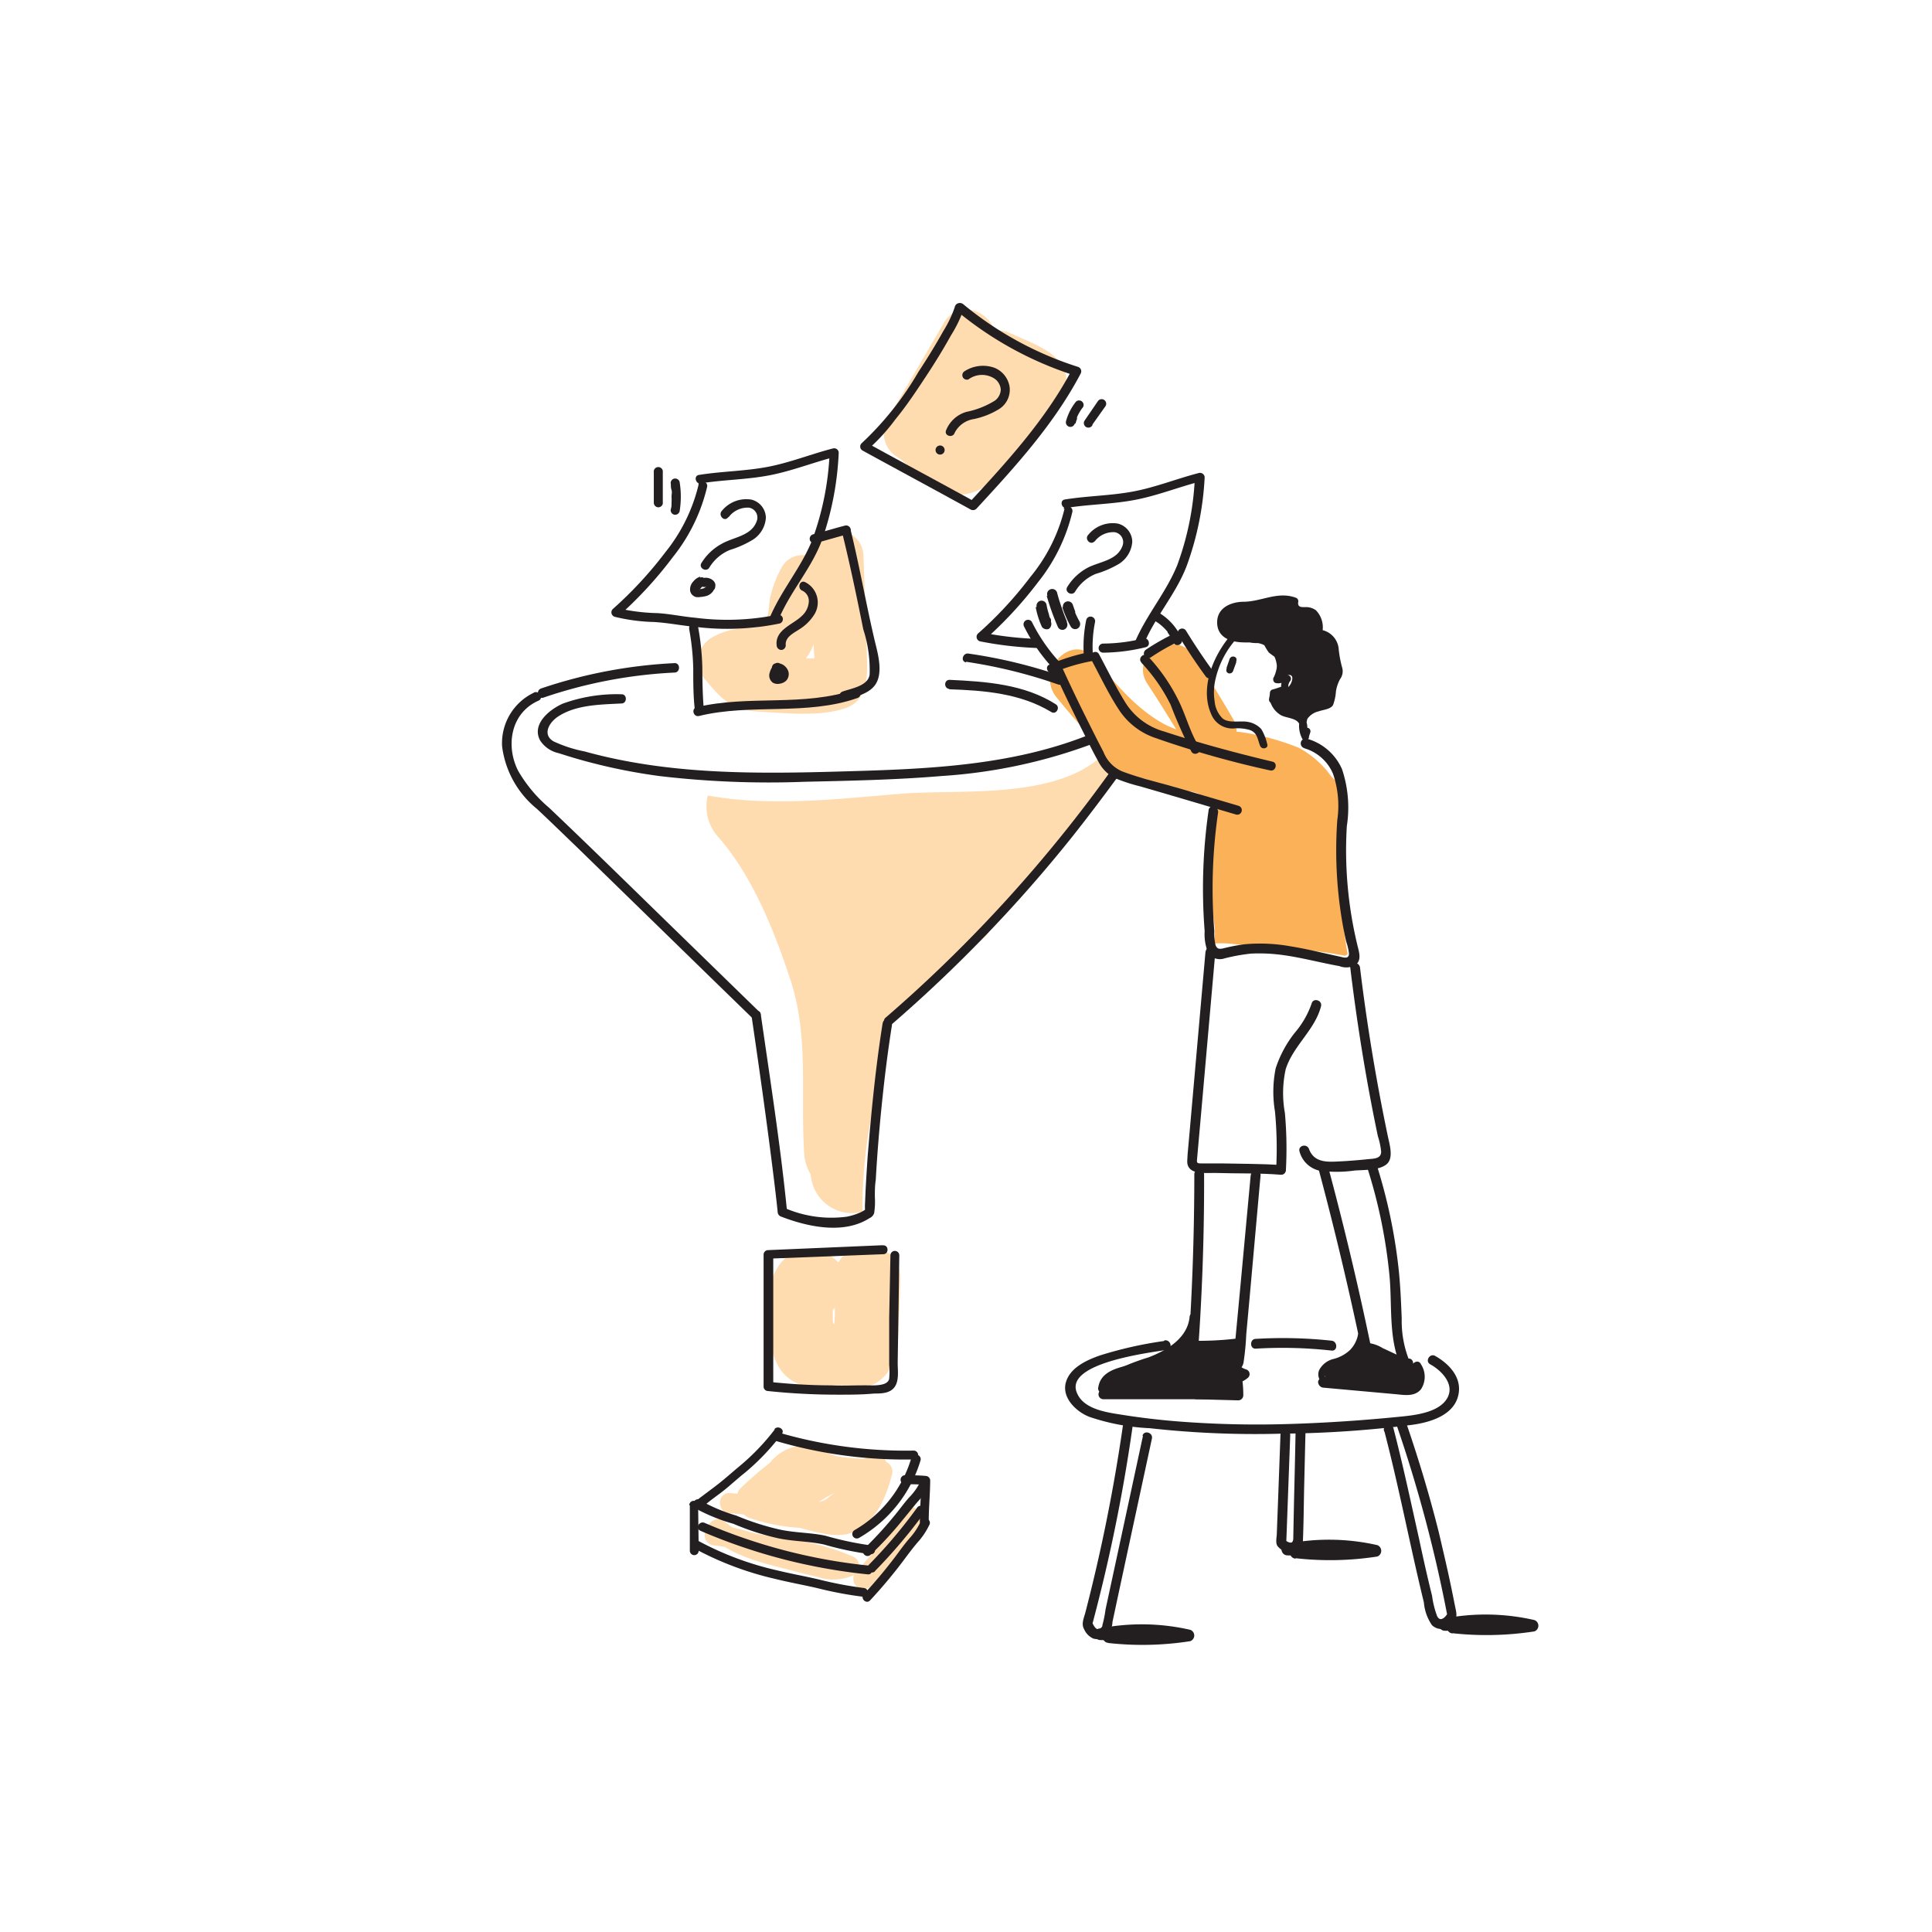 <?xml version="1.0" encoding="UTF-8"?> <svg xmlns="http://www.w3.org/2000/svg" id="Layer_1" data-name="Layer 1" viewBox="0 0 170 170"><defs><style> .cls-1 { fill: #231f20; } .cls-2 { fill: #fbb157; } .cls-3 { fill: #ffdbb0; } </style></defs><path class="cls-1" d="M102.41,118a34.76,34.76,0,0,0-5.63,1.27c-1.17.41-2.65,1.08-3,2.4s.9,2.54,2.07,3a19.23,19.23,0,0,0,5.32,1,83.68,83.68,0,0,0,11.63.48,95.82,95.82,0,0,0,11.48-.78c1.51-.21,3.52-.79,4-2.45s-.79-2.93-2-3.61c-.48-.27-.92.48-.43.74,1,.55,2.2,1.78,1.48,3s-2.73,1.47-4.07,1.6c-3.26.33-6.54.55-9.82.65a89.87,89.87,0,0,1-9.71-.22c-1.65-.13-3.29-.32-4.93-.58-1.34-.21-3.36-.46-4-1.85-1.34-2.73,6.46-3.63,7.89-3.88.55-.09.32-.92-.22-.83Z"></path><path class="cls-1" d="M100.57,126.35l-2.21,10.26-1.08,5A10.1,10.1,0,0,1,97,143c0,.1,0,.11-.1.22-.39.42-.67-.18-.82-.5l0,.33a147,147,0,0,0,3.56-17.4c.08-.54-.75-.78-.83-.23a151.13,151.13,0,0,1-3.31,16.48c-.14.51-.37,1-.11,1.45a1.6,1.6,0,0,0,.81.83,1.28,1.28,0,0,0,1.38-.47,2.06,2.06,0,0,0,.31-1l.47-2.2.92-4.28,2.08-9.65c.11-.54-.72-.77-.83-.23Z"></path><path class="cls-1" d="M114,126q-.06,3.1-.14,6.21l-.06,3c0,.19,0,.36-.1.48s-.46,0-.65-.22l.13.31.35-9.51c0-.56-.84-.56-.86,0l-.21,5.72-.11,2.92c0,.33-.14.84.06,1.13a1.72,1.72,0,0,0,.78.54,1.13,1.13,0,0,0,1.46-1.11c.06-1.47.07-3,.1-4.41l.12-5a.44.44,0,0,0-.87,0Z"></path><path class="cls-1" d="M121.83,126c1.3,5,2.24,10,3.46,15A4.15,4.15,0,0,0,126,143a1.21,1.21,0,0,0,1.82-.16c.46-.52.35-.83.22-1.47s-.28-1.41-.43-2.11c-.31-1.47-.66-2.94-1-4.4-.8-3.2-1.75-6.37-2.82-9.49-.18-.52-1-.3-.83.23a121.85,121.85,0,0,1,4.42,16.7l0-.33c-.24.36-.62.78-.92.25a8.18,8.18,0,0,1-.45-1.8c-.41-1.65-.78-3.3-1.14-5-.73-3.26-1.42-6.52-2.26-9.75a.43.43,0,0,0-.83.23Z"></path><path class="cls-1" d="M110.5,118.67a39.13,39.13,0,0,1,6.67.17c.55.06.54-.81,0-.87a40.18,40.18,0,0,0-6.67-.16c-.55,0-.55.9,0,.86Z"></path><path class="cls-2" d="M118.13,69.31c-.31-.33-.64-.64-1-1a8.29,8.29,0,0,0-2.87-2.52,22.17,22.17,0,0,0-4.94-1.35,3.14,3.14,0,0,0-.51-.05,2.32,2.32,0,0,0-.34-1.18c-1.07-1.84-2.19-3.66-3.37-5.44-1.68-2.56-5.83-.16-4.13,2.41.88,1.33,1.71,2.68,2.53,4a8,8,0,0,1-1.16-.52c-2.42-1.35-4.25-3.57-6-5.7-1.93-2.39-5.3,1-3.38,3.39.88,1.08,2,2.41,3.19,3.67A13.15,13.15,0,0,1,97,66.68a1.05,1.05,0,0,0,.25.37c0,.13.09.25.13.37A.78.78,0,0,0,98,68c1,.17,1.91.35,2.86.55a7,7,0,0,0,2.39.66l.38.16c0,.11,0,.22,0,.33,1.55-.35,3.3.46,3.09,2.46a36.25,36.25,0,0,1-.82,4.44l0,.11c.2.92,1.43,5.31.85,6.3H107a10.24,10.24,0,0,1,1.91.1c2.37.18,4.75.31,7.1.61.78.11,1.56.22,2.33.38a.78.78,0,0,0,.24-.16C117.69,79.15,117.9,73.92,118.13,69.31Z"></path><path class="cls-3" d="M64.21,133.15c2.69.16,5.36,1,8.08.74A5.2,5.2,0,0,0,75,132.41a17.07,17.07,0,0,0,2.81-2.76c.42-.53.24-1.65-.64-1.55a11.91,11.91,0,0,0-3.56,1.17A15.35,15.35,0,0,0,72,130a11.88,11.88,0,0,1-1.73,1l.89,1.51c1-.86,2.26-1.4,3.23-2.32a.92.92,0,0,0-.89-1.52c-1.84.55-3.45,1.64-5.29,2.2l1,1.33c.64-1,1.81-1.43,2.57-2.27a.92.92,0,0,0-.88-1.52c-1.73.53-3.2,1.64-4.91,2.2l.88,1.51c.67-.66,1.35-1.32,2.07-1.93s-.26-2-1.1-1.43A23.54,23.54,0,0,0,65.11,131l1.29,1.28a22.82,22.82,0,0,1,2.35-2c.34-.32.67-.66,1-1s.38-.32.81-.26c1,.15,1.88.71,2.88.85a36.43,36.43,0,0,1,3.92.44l-.64-1.11a9,9,0,0,1-1,2.52c-.38.64-.93,1.4-1.74,1.46a11.94,11.94,0,0,1-3.81-.71,16.46,16.46,0,0,0-4.07-.71c-1.09,0-1.13,1.42-.24,1.78a16.8,16.8,0,0,0,7,.86,12.31,12.31,0,0,1,1.49,0,2.51,2.51,0,0,0,1.46-.11c1-.5.57-1.44.89-2.26.42-1.09-1.33-1.56-1.75-.48a2.36,2.36,0,0,0-.17,1.11,1.27,1.27,0,0,0,0,.2c0,.15.09.07.26-.21l-.52,0a22.73,22.73,0,0,0-2.61,0,13.78,13.78,0,0,1-5.55-.82l-.24,1.78a19.13,19.13,0,0,1,4.48.89c1.27.33,2.9.81,4.21.42,2.1-.64,3.22-3.25,3.68-5.2a.91.91,0,0,0-.63-1.12c-1.44-.36-3-.17-4.39-.51a13.38,13.38,0,0,0-3.15-.86,3.9,3.9,0,0,0-2.57,1.48A32.48,32.48,0,0,0,65.11,131c-.74.88.44,2.11,1.29,1.28a20.19,20.19,0,0,1,2.4-1.92l-1.1-1.43c-.72.61-1.4,1.27-2.07,1.94a.92.92,0,0,0,.88,1.52c1.72-.56,3.19-1.68,4.91-2.2l-.88-1.51c-.89,1-2.1,1.52-2.85,2.63a.92.92,0,0,0,1,1.34c1.84-.56,3.46-1.65,5.3-2.2l-.89-1.52c-1,.92-2.21,1.47-3.23,2.33a.92.92,0,0,0,.89,1.52c1.1-.42,2-1.15,3.11-1.63a11.4,11.4,0,0,1,3.23-1.18l-.64-1.55a16.94,16.94,0,0,1-2.54,2.54c-.39.32-.8.63-1.2.94a1.64,1.64,0,0,1-1,.26c-2.53.07-5-.63-7.49-.78-1.17-.07-1.17,1.74,0,1.82Z"></path><path class="cls-3" d="M62.53,135.2c1.76,1.59,4.15,2.23,6.39,2.8,1,.25,2,.53,3,.75a4.32,4.32,0,0,0,3.24-.17.92.92,0,0,0,0-1.57,21.33,21.33,0,0,0-6-1.63c-1-.17-2.06-.31-3.06-.54a15.74,15.74,0,0,0-3.19-.67.91.91,0,0,0,0,1.82,16.27,16.27,0,0,1,2.91.64c.94.2,1.9.34,2.85.5a20,20,0,0,1,5.54,1.45V137c-.62.4-1.65.05-2.3-.12l-2.68-.69c-1.85-.47-4-1-5.42-2.28-.86-.78-2.15.5-1.28,1.28Z"></path><path class="cls-3" d="M79.44,133.07a40.45,40.45,0,0,1-4.12,5.24.91.91,0,0,0,1.28,1.29A44.25,44.25,0,0,0,81,134a.91.91,0,0,0-.33-1.24.93.93,0,0,0-1.24.32Z"></path><path class="cls-3" d="M96.87,66.59c-4.31,3.81-12.5,2.83-17.68,3.26C73.62,70.31,67.8,71,62.28,70a4,4,0,0,0,.93,3.66c3,3.42,4.93,8.26,6.35,12.58,1.63,4.94.87,10.1,1.2,15.21a4.21,4.21,0,0,0,.58,1.91,3.65,3.65,0,0,0,4.55,3.27A42.7,42.7,0,0,1,77.17,96a2.38,2.38,0,0,1,.17-.47c0-.86,0-1.72,0-2.58a2.57,2.57,0,0,1,.52-1.57,2.2,2.2,0,0,1,.47-1.78c1.6-2.13,4-3.37,5.95-5.15.78-.72,1.65-1.4,2.5-2.11.33-.44.66-.88,1-1.33a2.66,2.66,0,0,1,1.09-1l.19-.35c.2-.18.42-.34.62-.51,2.6-3.51,5.3-6.95,8-10.29A4.72,4.72,0,0,0,96.87,66.59Z"></path><path class="cls-3" d="M76.27,57.34c-.1-2.81-.19-5.61-.29-8.41-.1-3-4.83-3.08-4.78,0A2.08,2.08,0,0,0,68.74,50a10.6,10.6,0,0,0-.95,2.47c-.15.63-.11,1.91-.57,2.42s-1.52.34-2.27.44a6.18,6.18,0,0,0-2.35.79,2.43,2.43,0,0,0-.48,3.75c1.46,1.77,2.35,2.62,4.71,2.75s5.26.44,7.46-.27S76.33,59.36,76.27,57.34Zm-4.68-.65c0,.42.07.84.07,1.25l-.75,0A4.89,4.89,0,0,0,71.59,56.69Z"></path><path class="cls-3" d="M93.17,31.77c-.94-1.16-3-1.85-4.27-2.45a3.07,3.07,0,0,0-1.43-.27c-.5-1.76-3.21-2.7-4.4-.66l-5,8.54a2.45,2.45,0,0,0,.86,3.27c1.39.88,2.12,2.39,3.71,3a4.24,4.24,0,0,0,4.14-.48,18.77,18.77,0,0,0,3.56-3.93,24.45,24.45,0,0,0,3.2-4.15A2.53,2.53,0,0,0,93.17,31.77Z"></path><path class="cls-3" d="M73.77,111.09a3.27,3.27,0,0,0-2.2-1.06c-3.42-.31-4.2,3.32-4,5.93.17,2.87.58,5.69,3.89,6.1,2.43.3,5.42.84,6.91-1.7a8.79,8.79,0,0,0,.68-3.7c.1-1.41.15-2.81.16-4.22C79.2,109.27,75,108.83,73.77,111.09Zm-.49,5.15c0-.34,0-.67,0-1,.06,0,.12-.09.18-.15,0,.5,0,1-.07,1.46h0C73.31,116.44,73.29,116.34,73.28,116.24Z"></path><path class="cls-1" d="M68.18,125.77a19.87,19.87,0,0,1-3.18,3.3c-.55.46-1.09.94-1.65,1.39s-1.33,1-2,1.52c-.37.34.18.89.56.56.61-.56,1.31-1,1.95-1.53s1.15-1,1.72-1.45a20.66,20.66,0,0,0,3.22-3.39c.3-.4-.38-.8-.67-.4Z"></path><path class="cls-1" d="M61.18,132.72a16,16,0,0,0,3.35,1.36,22.42,22.42,0,0,0,3.92,1.27c1.35.29,2.73.26,4.08.56a27,27,0,0,0,4.09.85c.5,0,.5-.74,0-.78a28.61,28.61,0,0,1-4-.85c-1.31-.28-2.66-.25-4-.54a22.77,22.77,0,0,1-3.83-1.23A15,15,0,0,1,61.58,132c-.41-.29-.8.39-.4.68Z"></path><path class="cls-1" d="M68.3,126.8a40.28,40.28,0,0,0,12.1,1.62.39.39,0,0,0,0-.78,39.89,39.89,0,0,1-11.89-1.59.39.39,0,0,0-.21.75Z"></path><path class="cls-1" d="M61.06,136.23a28.09,28.09,0,0,0,7.15,2.7c1.24.31,2.5.53,3.74.82a33,33,0,0,0,4.06.76c.5.06.5-.73,0-.78a33.32,33.32,0,0,1-4-.76c-1.21-.28-2.43-.5-3.63-.79a27.36,27.36,0,0,1-7-2.63.39.39,0,0,0-.4.68Z"></path><path class="cls-1" d="M79.58,130.6c.62,0,1.25,0,1.87.06l-.39-.39c0,1.21-.12,2.41-.12,3.62a.39.39,0,0,0,.78,0c0-1.21.12-2.41.13-3.62a.41.41,0,0,0-.4-.4c-.62-.06-1.25-.06-1.87-.06a.4.4,0,0,0,0,.79Z"></path><path class="cls-1" d="M81,133.91a6.12,6.12,0,0,1-1,1.48c-.42.49-.79,1-1.18,1.53a42.58,42.58,0,0,1-2.81,3.35c-.35.37.21.92.55.55a43,43,0,0,0,2.94-3.51c.4-.54.79-1.06,1.22-1.57a6.28,6.28,0,0,0,1.08-1.62.39.39,0,1,0-.75-.21Z"></path><path class="cls-1" d="M81,130.34a5.32,5.32,0,0,1-1,1.42c-.43.48-.8,1-1.21,1.5a33.34,33.34,0,0,1-2.74,3c-.37.34.18.89.55.55a30.52,30.52,0,0,0,2.88-3.13c.42-.5.81-1,1.24-1.51a5.55,5.55,0,0,0,1.06-1.58.39.39,0,0,0-.27-.48.4.4,0,0,0-.48.27Z"></path><path class="cls-1" d="M60.63,55.29A22,22,0,0,1,61,58.82c0,1.22,0,2.42.14,3.64,0,.5.84.51.79,0-.1-1.24-.13-2.46-.13-3.7a22.75,22.75,0,0,0-.39-3.68c-.08-.51-.85-.29-.76.21Z"></path><path class="cls-1" d="M61.51,63c4.58-1.12,9.44,0,13.94-1.58.48-.16.28-.93-.21-.76-4.5,1.57-9.36.46-13.94,1.57-.5.12-.29.89.21.77Z"></path><path class="cls-1" d="M71.75,47.79c.94-.24,1.86-.53,2.81-.77a.41.41,0,0,0,.28-.49.4.4,0,0,0-.49-.28c-.95.24-1.87.54-2.82.77a.41.41,0,0,0-.27.49.4.4,0,0,0,.49.28Z"></path><path class="cls-1" d="M74.07,46.74c.71,2.86,1.31,5.74,1.89,8.63a11.59,11.59,0,0,1,.56,4c-.16,1-1.6,1.2-2.38,1.48-.48.17-.27,1,.21.77.9-.33,2.07-.53,2.66-1.36.7-1,.27-2.63,0-3.71-.79-3.31-1.36-6.67-2.18-10a.4.4,0,0,0-.77.21Z"></path><path class="cls-1" d="M61.48,42.6a15,15,0,0,1-2.94,6,34.53,34.53,0,0,1-4.63,5,.41.41,0,0,0,.17.67,16,16,0,0,0,3.45.46c1.24.07,2.44.32,3.68.43a22.76,22.76,0,0,0,7.41-.3.4.4,0,0,0-.21-.77,22,22,0,0,1-7.2.27c-1.13-.1-2.22-.34-3.35-.41a17.19,17.19,0,0,1-3.57-.45l.18.67A34.94,34.94,0,0,0,59.22,49a15.6,15.6,0,0,0,3-6.16c.1-.5-.67-.72-.77-.22Z"></path><path class="cls-1" d="M61.67,42.53c2-.32,4-.32,6-.7s3.85-1.13,5.8-1.63L73,39.81a25.16,25.16,0,0,1-1.56,7.78c-1,2.44-2.74,4.41-3.74,6.83-.2.47.57.68.76.21,1-2.48,2.87-4.5,3.83-7a26.84,26.84,0,0,0,1.51-7.79.4.4,0,0,0-.51-.38c-1.94.5-3.81,1.26-5.79,1.63s-4,.38-6,.7c-.5.08-.29.85.22.77Z"></path><path class="cls-1" d="M64.12,45.5a2.08,2.08,0,0,1,1.78-.83.88.88,0,0,1,.68,1.2c-.47,1.31-2.06,1.38-3.11,2a4.75,4.75,0,0,0-1.75,1.67c-.27.44.42.84.69.41a3.8,3.8,0,0,1,1.82-1.56,8.9,8.9,0,0,0,2-.89,2.48,2.48,0,0,0,1.16-1.93,1.67,1.67,0,0,0-1.28-1.61,2.77,2.77,0,0,0-2.6,1c-.34.38.22,1,.56.56Z"></path><path class="cls-1" d="M61.62,50.74a1.25,1.25,0,0,0-.61.42,1,1,0,0,0-.29.7.66.66,0,0,0,.1.37.75.75,0,0,0,.4.3,1.09,1.09,0,0,0,.4,0,2.7,2.7,0,0,0,.41-.06,1.1,1.1,0,0,0,.83-.66l0,.09a1,1,0,0,0,.08-.3.76.76,0,0,0,0-.21.66.66,0,0,0-.25-.36,1,1,0,0,0-.8-.17.4.4,0,1,0,.21.77h.06l-.11,0h.15l-.11,0,.14,0-.09,0,.1.06-.08-.06.07.07-.06-.08a.43.43,0,0,1,0,.07l0-.1s0,.05,0,.07l0-.11v0a.19.19,0,0,1,0,.07l0-.09s0,.09-.05.14l0-.1,0,.09.06-.09a.38.38,0,0,1-.09.09l.08-.06a.78.78,0,0,1-.2.11l.1,0a1.46,1.46,0,0,1-.41.11l.11,0a.89.89,0,0,1-.28,0h.1a.28.28,0,0,1-.13,0l.09,0-.07,0,.08.06-.06-.05.07.08,0-.06,0,.1s0-.05,0-.08l0,.11a.2.2,0,0,1,0-.11l0,.1a.88.88,0,0,1,0-.15l0,.1a.72.72,0,0,1,.11-.19l-.06.08a.86.86,0,0,1,.19-.19l-.08.06a.72.72,0,0,1,.21-.12l-.1,0,0,0a.44.44,0,0,0,.24-.18.43.43,0,0,0,0-.31.4.4,0,0,0-.18-.24.38.38,0,0,0-.31,0Z"></path><path class="cls-1" d="M97.07,57.43a16.24,16.24,0,0,0,3.74-.48c.5-.12.29-.89-.21-.77a15,15,0,0,1-3.53.45.4.4,0,0,0,0,.8Z"></path><path class="cls-1" d="M93.67,44.76a14.92,14.92,0,0,1-3,6,33.94,33.94,0,0,1-4.63,5,.41.41,0,0,0,.18.67,31.5,31.5,0,0,0,5.12.59c.51.06.51-.74,0-.8a30,30,0,0,1-4.91-.56l.18.67a35.5,35.5,0,0,0,4.75-5.13,15.66,15.66,0,0,0,3-6.16c.09-.51-.67-.72-.77-.22Z"></path><path class="cls-1" d="M93.85,44.69c2-.32,4-.32,6-.7s3.85-1.13,5.79-1.63l-.5-.39a25.51,25.51,0,0,1-1.56,7.78c-1,2.44-2.75,4.41-3.75,6.83-.19.47.58.68.77.21,1-2.48,2.87-4.5,3.82-7A26.52,26.52,0,0,0,106,42a.41.41,0,0,0-.51-.38c-1.94.5-3.81,1.26-5.79,1.63s-4,.38-6,.7c-.5.08-.29.85.21.77Z"></path><path class="cls-1" d="M96.31,47.66a2.05,2.05,0,0,1,1.78-.83.89.89,0,0,1,.68,1.2c-.47,1.31-2.06,1.38-3.11,1.95a4.68,4.68,0,0,0-1.75,1.67c-.27.44.42.84.69.41a3.82,3.82,0,0,1,1.81-1.56,9,9,0,0,0,2.06-.89,2.51,2.51,0,0,0,1.16-1.94,1.67,1.67,0,0,0-1.28-1.6,2.77,2.77,0,0,0-2.6,1c-.35.38.22.95.56.56Z"></path><path class="cls-1" d="M68.14,58.45a1.71,1.71,0,0,0-.41.73.78.78,0,0,0,.29.9.86.86,0,0,0,.59.08,1.06,1.06,0,0,0,.54-.24.83.83,0,0,0,.25-.53.84.84,0,0,0-.11-.49,1.12,1.12,0,0,0-.38-.4,1,1,0,0,0-.59-.14.44.44,0,0,0-.28.11.45.45,0,0,0-.12.29A.38.38,0,0,0,68,59a.36.36,0,0,0,.28.11h.14l-.1,0,.16,0-.1,0,.14.08-.08-.06.12.12-.06-.08a.64.64,0,0,1,.08.14l0-.1a.93.93,0,0,1,0,.13l0-.1a.24.24,0,0,1,0,.12l0-.11,0,.1,0-.1a.41.41,0,0,1,0,.09l.06-.09a.27.27,0,0,1-.07.08l.08-.06-.12.06.09,0a.79.79,0,0,1-.22.06h-.06l.11,0-.09,0,.09,0,0,0,.08.06,0,0,.07.08,0-.06,0,.1a.29.29,0,0,1,0-.09v.1a.76.76,0,0,1,0-.15l0,.11a.84.84,0,0,1,.08-.27l0,.1A1.09,1.09,0,0,1,68.7,59l-.07.08L68.7,59a.4.4,0,0,0,.12-.28.38.38,0,0,0-.12-.28.4.4,0,0,0-.56,0Z"></path><path class="cls-1" d="M108.2,56c-1.53,1.86-2.68,4.7-1.55,7a2,2,0,0,0,2,1.09,3.79,3.79,0,0,1,1.34.15c.66.25.66.81.89,1.39.16.38.78.22.62-.17a4.38,4.38,0,0,0-.52-1.31,2.07,2.07,0,0,0-1.13-.62c-.69-.15-1.68.15-2.27-.31a2.42,2.42,0,0,1-.7-1.5,5.07,5.07,0,0,1,.06-1.9,8,8,0,0,1,1.68-3.41c.26-.31-.19-.77-.45-.45Z"></path><path class="cls-1" d="M108.19,58l-.26.75,0,.1a.31.31,0,0,0,0,.25.32.32,0,0,0,.19.15.33.33,0,0,0,.39-.23l.27-.74,0-.11a.32.32,0,0,0,0-.25.3.3,0,0,0-.19-.14.33.33,0,0,0-.4.22Z"></path><path class="cls-1" d="M109.06,56.17a4.51,4.51,0,0,1,1,.36,2.06,2.06,0,0,0,1.42-.17l-.44-.12a4.13,4.13,0,0,0,.61,1.18,6.76,6.76,0,0,0,1.16.75l-.11-.44c-.36.58-.31,1.31-.64,1.9-.08.16,0,.44.2.47a.94.94,0,0,0,.44,0c.14,0,.28-.16.43-.08l-.12-.44a1.3,1.3,0,0,0-.28.85v0c0-.05,0,0,0,0-.25.08-.5.18-.76.24a.32.32,0,0,0-.23.31,2.42,2.42,0,0,1-.07.47h.62l-.54.31A9.82,9.82,0,0,0,113.47,63c.37.19.69-.36.32-.55a9.19,9.19,0,0,1-1.59-1.13.32.32,0,0,0-.53.31h0c.06.33.53.28.62,0a2.67,2.67,0,0,0,.09-.64l-.24.31c.4-.1,1.06-.19,1.22-.65a1.39,1.39,0,0,0,0-.35.89.89,0,0,1,.19-.41.32.32,0,0,0-.11-.44.88.88,0,0,0-.57-.1c-.14,0-.32.17-.45.15l.19.47c.32-.59.28-1.32.63-1.89a.32.32,0,0,0-.12-.44l-.73-.46a2.72,2.72,0,0,1-.3-.19,1.68,1.68,0,0,1-.16-.29c-.12-.25-.23-.51-.35-.76a.33.33,0,0,0-.44-.12,1.37,1.37,0,0,1-1.2,0,2.67,2.67,0,0,0-.92-.29c-.41,0-.41.63,0,.65Z"></path><path class="cls-1" d="M83.5,60.65c3.07.1,6.28.35,9,2,.43.28.83-.41.4-.68-2.78-1.77-6.14-2-9.35-2.15-.51,0-.51.78,0,.8Z"></path><path class="cls-1" d="M95.51,64.78c-6.8,2.64-14.17,2.9-21.38,3.1-7.64.22-15.26.3-22.69-1.76a11.72,11.72,0,0,1-2.74-.89c-1-.6-.38-1.64.36-2.15C50.66,62,52.82,62,54.68,61.9c.52,0,.52-.83,0-.81a13.87,13.87,0,0,0-5.15.82c-1.15.5-2.79,1.8-2,3.25a2.6,2.6,0,0,0,1.62,1.11c1,.32,1.93.6,2.91.85a50.21,50.21,0,0,0,6,1.17,82.14,82.14,0,0,0,12.74.5c4-.09,8.07-.17,12.09-.51a46.37,46.37,0,0,0,12.92-2.71c.48-.19.27-1-.22-.79Z"></path><path class="cls-1" d="M47,60.94a4.92,4.92,0,0,0-2.82,4.73,8.44,8.44,0,0,0,3.06,5.5c1.17,1.09,2.31,2.21,3.47,3.32L63,86.47l3.21,3.12c.38.38,1-.21.58-.58l-8-7.79c-3.48-3.39-6.95-6.8-10.48-10.15a12.33,12.33,0,0,1-2.72-3.25c-1.12-2.21-.64-5.1,1.8-6.17.48-.21.06-.93-.42-.71Z"></path><path class="cls-1" d="M77.67,90c-.62,3.88-1,7.79-1.32,11.71q-.1,1.45-.18,2.91L76.11,106a2.81,2.81,0,0,0,0,.29v.09c0,.14,0,.14.11,0h0s-.1.07-.15.1a2.82,2.82,0,0,1-.38.21,5.48,5.48,0,0,1-1.19.37,10.3,10.3,0,0,1-5.55-.81l.31.4c-.52-5.27-1.32-10.52-2.08-15.76l-.24-1.65c-.08-.53-.88-.3-.8.22.64,4.36,1.26,8.73,1.81,13.1.17,1.36.34,2.72.48,4.09a.44.44,0,0,0,.3.4c2.33.9,5.52,1.6,7.79.13a.71.71,0,0,0,.4-.45,6.51,6.51,0,0,0,.06-1.4c0-.51,0-1,.08-1.51.12-2.18.3-4.36.52-6.53.24-2.36.53-4.72.9-7.06.09-.52-.72-.75-.8-.22Z"></path><path class="cls-1" d="M78.48,90.12A124.69,124.69,0,0,0,94.37,73.6q2-2.53,3.92-5.16c.3-.42-.39-.82-.69-.41A124.61,124.61,0,0,1,82.72,85.18q-2.34,2.25-4.8,4.37c-.39.34.18.9.56.57Z"></path><path class="cls-1" d="M104,56.22a5,5,0,0,0-2-2.29.4.4,0,0,0-.54.15.39.39,0,0,0,.14.54l.3.19.15.11s0,0,0,0l.07.06a4.7,4.7,0,0,1,.51.49l.11.13,0,.06s0,0,0,0a3,3,0,0,1,.2.29,3.92,3.92,0,0,1,.34.64.4.4,0,0,0,.69-.4Z"></path><path class="cls-1" d="M93.47,53.41a9.14,9.14,0,0,0,.75,1.73.45.45,0,0,0,.61.16.46.46,0,0,0,.16-.61,7.85,7.85,0,0,1-.38-.77l0,0v0s0-.08,0-.11l-.07-.19-.15-.43a.45.45,0,0,0-.86.24Z"></path><path class="cls-1" d="M92.1,52.42a21.34,21.34,0,0,0,1,2.78.44.44,0,0,0,.61.16.47.47,0,0,0,.16-.61s0,0,0,0l0-.09-.06-.14-.13-.33c-.08-.21-.16-.43-.23-.64-.16-.44-.3-.89-.42-1.34a.45.45,0,1,0-.86.24Z"></path><path class="cls-1" d="M91.13,53.41a7.55,7.55,0,0,0,.54,1.73.43.43,0,0,0,.26.2.47.47,0,0,0,.35,0,.45.45,0,0,0,.2-.27.49.49,0,0,0,0-.34l0-.06c0,.06,0,.07,0,0l0-.08c0-.07,0-.13-.07-.2s-.09-.26-.13-.39a5.77,5.77,0,0,1-.2-.82.45.45,0,0,0-.55-.31.45.45,0,0,0-.31.55Z"></path><path class="cls-1" d="M90.1,55.11a15.57,15.57,0,0,0,2.57,3.71c.35.38.91-.19.56-.56a15.15,15.15,0,0,1-2.44-3.55.4.4,0,0,0-.69.4Z"></path><path class="cls-1" d="M95.58,54.55a11.68,11.68,0,0,0-.23,2.83.4.4,0,0,0,.8,0,11,11,0,0,1,.2-2.62.41.41,0,0,0-.28-.49.39.39,0,0,0-.49.28Z"></path><path class="cls-1" d="M96,58c.79,1.46,1.51,3,2.41,4.38a6.2,6.2,0,0,0,3.24,2.55,85.67,85.67,0,0,0,10.11,2.86c.49.12.71-.65.21-.77-3.2-.76-6.39-1.62-9.52-2.65A5.89,5.89,0,0,1,99,61.78c-.84-1.36-1.54-2.81-2.3-4.22-.25-.45-.94-.05-.69.41Z"></path><path class="cls-1" d="M95.87,57.38a17,17,0,0,0-3.55,1.11c-.3.13-.21.53,0,.68l.48.35a.39.39,0,0,0,.54-.14.42.42,0,0,0-.14-.55l-.47-.34v.68a16.21,16.21,0,0,1,3.35-1,.4.4,0,0,0-.21-.77Z"></path><path class="cls-1" d="M92.85,59.31q1.22,2.64,2.52,5.22c.4.81.8,1.62,1.24,2.41a3.36,3.36,0,0,0,1.45,1.51,15.33,15.33,0,0,0,2.29.75l2.81.82,5.63,1.66a.4.4,0,0,0,.21-.77l-5.16-1.52c-1.69-.5-3.46-.89-5.11-1.52a3.06,3.06,0,0,1-1.63-1.7c-.41-.78-.81-1.57-1.2-2.36-.82-1.62-1.6-3.25-2.36-4.9-.21-.46-.9-.06-.69.4Z"></path><path class="cls-1" d="M103.32,55.75a19.55,19.55,0,0,0-2.48,1.41.42.42,0,0,0-.14.55.4.4,0,0,0,.55.14,18.77,18.77,0,0,1,2.47-1.41.4.4,0,0,0-.4-.69Z"></path><path class="cls-1" d="M100.42,58.3A15.2,15.2,0,0,1,103,62a44,44,0,0,0,1.84,4.15c.28.43,1,0,.69-.41-.84-1.31-1.19-2.88-1.91-4.26A15.86,15.86,0,0,0,101,57.74c-.35-.37-.92.19-.56.56Z"></path><path class="cls-1" d="M103.68,55.9c.75,1.23,1.55,2.44,2.4,3.6a.42.42,0,0,0,.55.15.4.4,0,0,0,.14-.55c-.85-1.16-1.65-2.37-2.41-3.6a.39.39,0,0,0-.68.4Z"></path><path class="cls-1" d="M114.76,65.84a3.92,3.92,0,0,1,2.54,2.26,8.72,8.72,0,0,1,.37,4.06,37.65,37.65,0,0,0,.39,8.68c.11.67.24,1.34.39,2a5,5,0,0,1,.25,1.06c0,.53-.47.35-.87.26-1.41-.3-2.82-.66-4.26-.89a15.07,15.07,0,0,0-4.08-.18,16.22,16.22,0,0,0-1.82.35c-.36.08-.56.09-.71-.27a4.55,4.55,0,0,1-.11-1.23,46.67,46.67,0,0,1,.33-10.43c.08-.55-.75-.78-.83-.23A48.12,48.12,0,0,0,106,81.94a4.32,4.32,0,0,0,.35,2,1.29,1.29,0,0,0,1.4.39,16.33,16.33,0,0,1,2.32-.42,15.16,15.16,0,0,1,2.61.1c1.75.22,3.45.69,5.18,1a1.63,1.63,0,0,0,1.43-.11c.55-.43.28-1.17.15-1.73a35.51,35.51,0,0,1-.93-10.48,10.63,10.63,0,0,0-.42-5A4.77,4.77,0,0,0,115,65a.43.43,0,0,0-.23.83Z"></path><path class="cls-1" d="M106.08,83.67l-1.4,15.89-.18,2c0,.42-.14.87.15,1.22.45.57,1.64.41,2.28.43,1.93.06,3.86,0,5.79.16.56,0,.55-.83,0-.86-1.75-.11-3.5-.1-5.25-.14l-1.37,0c-.15,0-.31,0-.45,0-.39,0-.34-.11-.31-.48.1-1.2.21-2.4.32-3.6l1.28-14.53c0-.56-.81-.55-.86,0Z"></path><path class="cls-1" d="M113.15,102.93a34.92,34.92,0,0,0-.09-5,9.73,9.73,0,0,1,.07-3.84c.64-2.06,2.58-3.46,3.11-5.55.13-.54-.7-.77-.83-.23a8,8,0,0,1-1.5,2.59A10.09,10.09,0,0,0,112.25,94a10.43,10.43,0,0,0-.06,3.82,34.75,34.75,0,0,1,.1,5.1c0,.55.83.55.86,0Z"></path><path class="cls-1" d="M118.81,85.12q.72,6,1.83,11.85c.19,1,.39,2,.6,3a6.56,6.56,0,0,1,.29,1.37c0,.64-.68.61-1.19.66-.93.1-1.87.17-2.81.21s-1.94,0-2.35-1.11c-.2-.52-1-.29-.83.23a2.35,2.35,0,0,0,1.71,1.67,11.18,11.18,0,0,0,3.11,0c.83-.07,2.14,0,2.82-.54s.27-1.79.11-2.57q-1.53-7.32-2.43-14.75c-.07-.55-.93-.55-.86,0Z"></path><path class="cls-1" d="M105.09,103.32q0,8.84-.69,17.63c-.05.55.81.55.86,0q.72-8.79.69-17.63a.43.43,0,0,0-.86,0Z"></path><path class="cls-1" d="M110.05,103.42l-.9,9.7-.45,4.79-.11,1.23a2.63,2.63,0,0,1,0,.49c-.18.41-.43.33-.76.33h-2.42a.43.43,0,0,0,0,.86l.4,0c.55,0,.55-.83,0-.87l-.4,0v.86c.91,0,1.84,0,2.76,0a1.15,1.15,0,0,0,1.25-.91,23.05,23.05,0,0,0,.24-2.49l.26-2.83,1-11.17c0-.56-.81-.55-.86,0Z"></path><path class="cls-1" d="M108.14,120.56c.14.44.38,1.08,0,1.45s-1,.23-1.38.23H97.08l.22.81a8.58,8.58,0,0,1,3.52-1l4.05-.66c.55-.09.32-.92-.23-.83l-4.28.7a8.5,8.5,0,0,0-3.49,1.06.43.43,0,0,0,.21.8h10a2.8,2.8,0,0,0,1.31-.23c1-.52.9-1.62.61-2.54-.17-.52-1-.3-.83.23Z"></path><path class="cls-1" d="M123.94,119.54a22,22,0,0,0-7.74,1.76c-.43.19-.15.77.22.8l6.31.57c.79.07,1.72.27,2.3-.42a2,2,0,0,0,0-2.21c-.22-.51-1-.07-.75.44s.43,1.43-.5,1.41-1.59-.14-2.37-.21l-5-.44.22.8a20.85,20.85,0,0,1,7.3-1.64c.55,0,.55-.88,0-.86Z"></path><path class="cls-1" d="M116,102.78q2.25,8.4,4,16.91c.11.54.94.31.83-.23q-1.74-8.52-4-16.91a.43.43,0,0,0-.83.23Z"></path><path class="cls-1" d="M120.34,102.84a45.42,45.42,0,0,1,1.92,9.38c.27,2.78-.15,5.9,1.22,8.44.26.49,1,0,.74-.44a9.39,9.39,0,0,1-.88-4.19c-.06-1.51-.12-3-.29-4.53a47.36,47.36,0,0,0-1.88-8.89.43.43,0,0,0-.83.23Z"></path><path class="cls-1" d="M85,58.23a44.17,44.17,0,0,1,8.11,2c.49.17.69-.6.21-.77a44.26,44.26,0,0,0-8.1-1.95c-.51-.08-.72.69-.22.77Z"></path><path class="cls-1" d="M47.83,61.38a41.81,41.81,0,0,1,11.52-2.2c.53,0,.53-.86,0-.83a43,43,0,0,0-11.74,2.23c-.5.18-.28,1,.22.8Z"></path><path class="cls-1" d="M84.14,27.32A31.09,31.09,0,0,0,94.6,33.05l-.24-.59c-2.32,4.42-5.7,8.11-9.06,11.75l.48-.06c-3.17-1.75-6.36-3.45-9.53-5.2l.08.63a16.78,16.78,0,0,0,2.45-2.67c1-1.22,1.84-2.49,2.69-3.78s1.53-2.4,2.22-3.64a10.93,10.93,0,0,0,1.12-2.34.4.4,0,0,0-.77-.21A10.17,10.17,0,0,1,83,29.14c-.68,1.22-1.42,2.42-2.19,3.59a27.48,27.48,0,0,1-5,6.28.4.4,0,0,0,.08.63c3.17,1.74,6.36,3.45,9.53,5.2a.43.43,0,0,0,.49-.07c3.4-3.68,6.83-7.43,9.18-11.9a.41.41,0,0,0-.24-.59,30.09,30.09,0,0,1-10.1-5.52C84.31,26.43,83.75,27,84.14,27.32Z"></path><path class="cls-1" d="M85.25,33.36a2,2,0,0,1,2.32,0,1.28,1.28,0,0,1,.49.95,1.3,1.3,0,0,1-.5.93,7.55,7.55,0,0,1-2.52,1,2.75,2.75,0,0,0-1.8,1.64c-.17.48.6.69.76.21a2.27,2.27,0,0,1,1.66-1.21,6.93,6.93,0,0,0,2.26-.89A2,2,0,0,0,88.83,34a2.17,2.17,0,0,0-1.33-1.64,3,3,0,0,0-2.65.32.4.4,0,0,0,.4.69Z"></path><path class="cls-1" d="M82.72,40a.4.4,0,0,0,0-.8.4.4,0,0,0,0,.8Z"></path><path class="cls-1" d="M77.65,109.57,67.58,110a.4.4,0,0,0-.39.39l0,11.62a.39.39,0,0,0,.39.39,58.57,58.57,0,0,0,6.21.32c1,0,2.08,0,3.11-.1.63,0,1.42,0,1.83-.59s.25-1.53.26-2.19l.05-3.13.09-6.25a.39.39,0,0,0-.78,0L78.24,116l0,2.65,0,1.44a6.32,6.32,0,0,1,0,1.23c-.15.76-1.73.55-2.34.58-.92,0-1.84.05-2.76,0-1.83,0-3.67-.12-5.49-.31l.39.39,0-11.62-.39.39,10.07-.39c.5,0,.5-.8,0-.78Z"></path><path class="cls-1" d="M59.8,45a8.1,8.1,0,0,0,0-2.6.41.41,0,0,0-.5-.28.4.4,0,0,0-.27.49c0,.18,0,.31.06.51s0,.39,0,.58a5,5,0,0,1,0,.55c0,.21,0,.35-.06.54a.4.4,0,0,0,.27.49.41.41,0,0,0,.5-.28Z"></path><path class="cls-1" d="M58.32,44.24V41.56a.4.4,0,1,0-.79,0l0,2.68a.41.41,0,0,0,.4.4.41.41,0,0,0,.4-.4Z"></path><path class="cls-1" d="M94.64,37.26a2.67,2.67,0,0,1,.13-.4.3.3,0,0,1,0-.1s0,0,0,0l0-.05a1.42,1.42,0,0,1,.08-.18c.06-.12.13-.24.2-.36l.12-.18.06-.08,0,0s0,0,0,0a.4.4,0,0,0,.12-.28.42.42,0,0,0-.12-.28.4.4,0,0,0-.56,0,4.78,4.78,0,0,0-.87,1.71.41.41,0,0,0,.28.49.4.4,0,0,0,.49-.28Z"></path><path class="cls-1" d="M96.13,37.35l1.15-1.62a.4.4,0,1,0-.69-.41L95.44,37a.4.4,0,1,0,.69.4Z"></path><path class="cls-1" d="M69.14,56.79c-.08-.72.67-1.07,1.17-1.4a4.09,4.09,0,0,0,1.35-1.33,2,2,0,0,0-.84-2.85c-.48-.18-.69.59-.21.77a1,1,0,0,1,.56.93,1.84,1.84,0,0,1-.63,1.3c-.78.76-2.36,1.21-2.2,2.58a.42.42,0,0,0,.4.4.41.41,0,0,0,.4-.4Z"></path><path class="cls-1" d="M97.52,144.57a27.2,27.2,0,0,0,7.21-.16.53.53,0,0,0,0-1,19.05,19.05,0,0,0-8.06-.1c-.62.15-.42,1,.14,1a6.93,6.93,0,0,0,2.21-.25c.66-.15.38-1.17-.29-1a6.2,6.2,0,0,1-1.92.22l.14,1a17.89,17.89,0,0,1,7.5.1v-1a26.79,26.79,0,0,1-6.93.12c-.68-.07-.67,1,0,1.06Z"></path><path class="cls-1" d="M114,137.11a27.12,27.12,0,0,0,7.2-.15.54.54,0,0,0,0-1,19.21,19.21,0,0,0-8.06-.1c-.62.15-.42,1,.14,1a6.86,6.86,0,0,0,2.21-.25c.67-.14.39-1.17-.28-1a6,6,0,0,1-1.93.21l.15,1.05a17.84,17.84,0,0,1,7.49.1v-1a26.29,26.29,0,0,1-6.92.12c-.68-.07-.68,1,0,1.06Z"></path><path class="cls-1" d="M127.81,143.71a27.56,27.56,0,0,0,7.2-.16.53.53,0,0,0,0-1,19.21,19.21,0,0,0-8.06-.11c-.62.16-.42,1,.14,1.05a7.47,7.47,0,0,0,2.21-.25c.67-.15.38-1.17-.28-1a6,6,0,0,1-1.93.21l.14,1a17.89,17.89,0,0,1,7.5.1v-1a26.72,26.72,0,0,1-6.92.11c-.68-.07-.68,1,0,1.07Z"></path><path class="cls-1" d="M80.19,128.29a10.91,10.91,0,0,1-5,6.35.39.39,0,0,0,.4.68A11.76,11.76,0,0,0,81,128.5a.39.39,0,0,0-.76-.21Z"></path><path class="cls-1" d="M60.7,132.45l0,4a.39.39,0,0,0,.78,0l-.05-4a.39.39,0,0,0-.78,0Z"></path><path class="cls-1" d="M61.57,134.67a49.85,49.85,0,0,0,14.79,3.86c.5.05.49-.73,0-.78A49.06,49.06,0,0,1,62,134c-.46-.2-.86.47-.4.67Z"></path><path class="cls-1" d="M77,138.23a46.55,46.55,0,0,0,4.36-5.15.39.39,0,0,0-.68-.39,43.65,43.65,0,0,1-4.23,5c-.36.36.2.92.55.56Z"></path><path class="cls-1" d="M104.68,115.82c-.15,1.92-2,3-3.63,3.62a20.15,20.15,0,0,0-2.62,1,1.57,1.57,0,0,0-.89,1.85c.12.32.64.18.51-.14-.39-1,1.08-1.46,1.78-1.7a21.09,21.09,0,0,0,2.57-1,4.66,4.66,0,0,0,2.81-3.61c0-.34-.5-.34-.53,0Z"></path><path class="cls-1" d="M119.49,117.46a2.67,2.67,0,0,1-.68,1.31,3.31,3.31,0,0,1-1.44.8,1.92,1.92,0,0,0-1.3,1,1,1,0,0,0,.41,1.22c.3.15.57-.3.27-.45s-.16-.74.12-.94a9.75,9.75,0,0,1,1.49-.62A3.24,3.24,0,0,0,120,117.6c.07-.33-.44-.47-.52-.14Z"></path><g><path class="cls-1" d="M115,64.43a2.83,2.83,0,0,1-.13.5c-.7-2.19.22-2.4,2.16-3,.21-.63.2-1.35.44-2,.31-.79.59-.54.27-1.48-.48-1.35.25-2.49-1.71-2.85a1.87,1.87,0,0,0-.4-1.76c-.65-.5-1.9.17-1.67-1a4.71,4.71,0,0,0-3.32.26c-.85.27-1.85-.12-2.59.47a1.36,1.36,0,0,0,.49,2.46c1,.3,2.09-.19,3.06.5a2.67,2.67,0,0,1,1,2.82c.81-.59,1.73-.44,1.33.74a2.3,2.3,0,0,1-1.9,1.33,1.64,1.64,0,0,0,1.34,1.34c.68.18,1.39.3,1.35,1.19"></path><path class="cls-1" d="M114.67,64.34a4.77,4.77,0,0,1-.13.51h.62a2.23,2.23,0,0,1-.12-1.6,1.68,1.68,0,0,1,1-.66c.38-.14,1.06-.18,1.26-.56a4.21,4.21,0,0,0,.25-1.18,3.25,3.25,0,0,1,.37-1.1,1.14,1.14,0,0,0,.18-1,10.23,10.23,0,0,1-.3-1.56,1.87,1.87,0,0,0-1.72-1.79l.23.4a2.14,2.14,0,0,0-.52-2.1,1.49,1.49,0,0,0-.81-.28c-.37,0-.82.07-.75-.43a.33.33,0,0,0-.22-.4c-1.59-.58-3,.34-4.56.36-1.08,0-2.32.49-2.35,1.76s1,1.72,2,1.8,1.8-.14,2.53.54a2.42,2.42,0,0,1,.67,2.27c0,.25.22.54.47.37a1.19,1.19,0,0,1,.71-.3c.38.06.21.55.09.79a2.13,2.13,0,0,1-1.62,1,.33.33,0,0,0-.22.4,2.08,2.08,0,0,0,1,1.36c.58.3,1.65.22,1.66,1.08a.32.32,0,0,0,.64,0,1.32,1.32,0,0,0-1-1.33,8,8,0,0,1-1-.33,1.48,1.48,0,0,1-.66-1l-.23.39c1.08-.23,2.28-.92,2.23-2.19,0-1.1-1.26-.91-1.9-.47l.47.36a3,3,0,0,0-.91-3,2.49,2.49,0,0,0-1.46-.64,6.82,6.82,0,0,1-2.17-.2,1,1,0,0,1-.58-1.29c.28-.74,1.07-.81,1.74-.82,1.48,0,2.82-.92,4.3-.38l-.22-.39c-.09.63.1,1.09.77,1.19a2.74,2.74,0,0,1,.95.15c.46.28.44,1,.35,1.47a.32.32,0,0,0,.22.39c.59.12,1.08.3,1.21.93.1.45.08.91.18,1.36.06.25.27.59.23.84a2.17,2.17,0,0,1-.3.56,13.73,13.73,0,0,0-.54,2.19l.22-.22a4.66,4.66,0,0,0-2.26,1,2.43,2.43,0,0,0-.12,2.34.33.33,0,0,0,.62,0c0-.17.09-.34.13-.51.09-.4-.52-.57-.62-.17Z"></path></g><path class="cls-1" d="M109.62,120.49a2,2,0,0,1-.6-.34s-.06,0-.09-.06a.39.39,0,0,0-.31-.13,56.88,56.88,0,0,0-10.52,1.65.44.44,0,0,0,.12.85l6.68,0a.44.44,0,0,0,.36.66l3.71.1a.45.45,0,0,0,.43-.43,10.19,10.19,0,0,0-.07-1.24,2.51,2.51,0,0,0,.48-.32A.43.43,0,0,0,109.62,120.49Zm-6,1.09H102.4l1.15-.21A.51.51,0,0,0,103.65,121.58Z"></path><path class="cls-1" d="M124.69,121.14a.43.43,0,0,0-.24-.78l-.39,0-.14-.13c.06-.29-.15-.64-.51-.52l-.07,0-.13-.1a.42.42,0,0,0-.52.06,4.41,4.41,0,0,1-.49.39l-.74.2h-.34a.39.39,0,0,0-.35.19c-1.1.27-2.21.5-3.33.67-.49.07-.36.85.11.85h6.88a.43.43,0,0,0,.37-.65Z"></path><path class="cls-1" d="M108.92,117.77a28.13,28.13,0,0,1-4.2.2c.12-.12.25-.24.37-.37s-.13-.63-.37-.38a9.75,9.75,0,0,1-4.22,2.62c-1.3.4-3.55.46-3.85,2.18a.46.46,0,0,0,.38.6,10.14,10.14,0,0,0,1.46,0l3.05,0c2,0,3.93.13,5.89,0,.37,0,.94,0,1.23-.25s.27-.78.32-1.14a21.69,21.69,0,0,0,.2-3.32C109.18,117.9,109.06,117.75,108.92,117.77Z"></path><path class="cls-1" d="M123.81,119.62l-2.15-1a3.12,3.12,0,0,0-2-.45,8.09,8.09,0,0,1-.31.15,6.54,6.54,0,0,1-1.2,1.09,7.45,7.45,0,0,1-.71.43,6.08,6.08,0,0,0-.68.33.61.61,0,0,0-.16.93,1.83,1.83,0,0,0,1.26.25c2,0,4.18-.13,5.94-1.26A.27.27,0,0,0,123.81,119.62Z"></path></svg> 